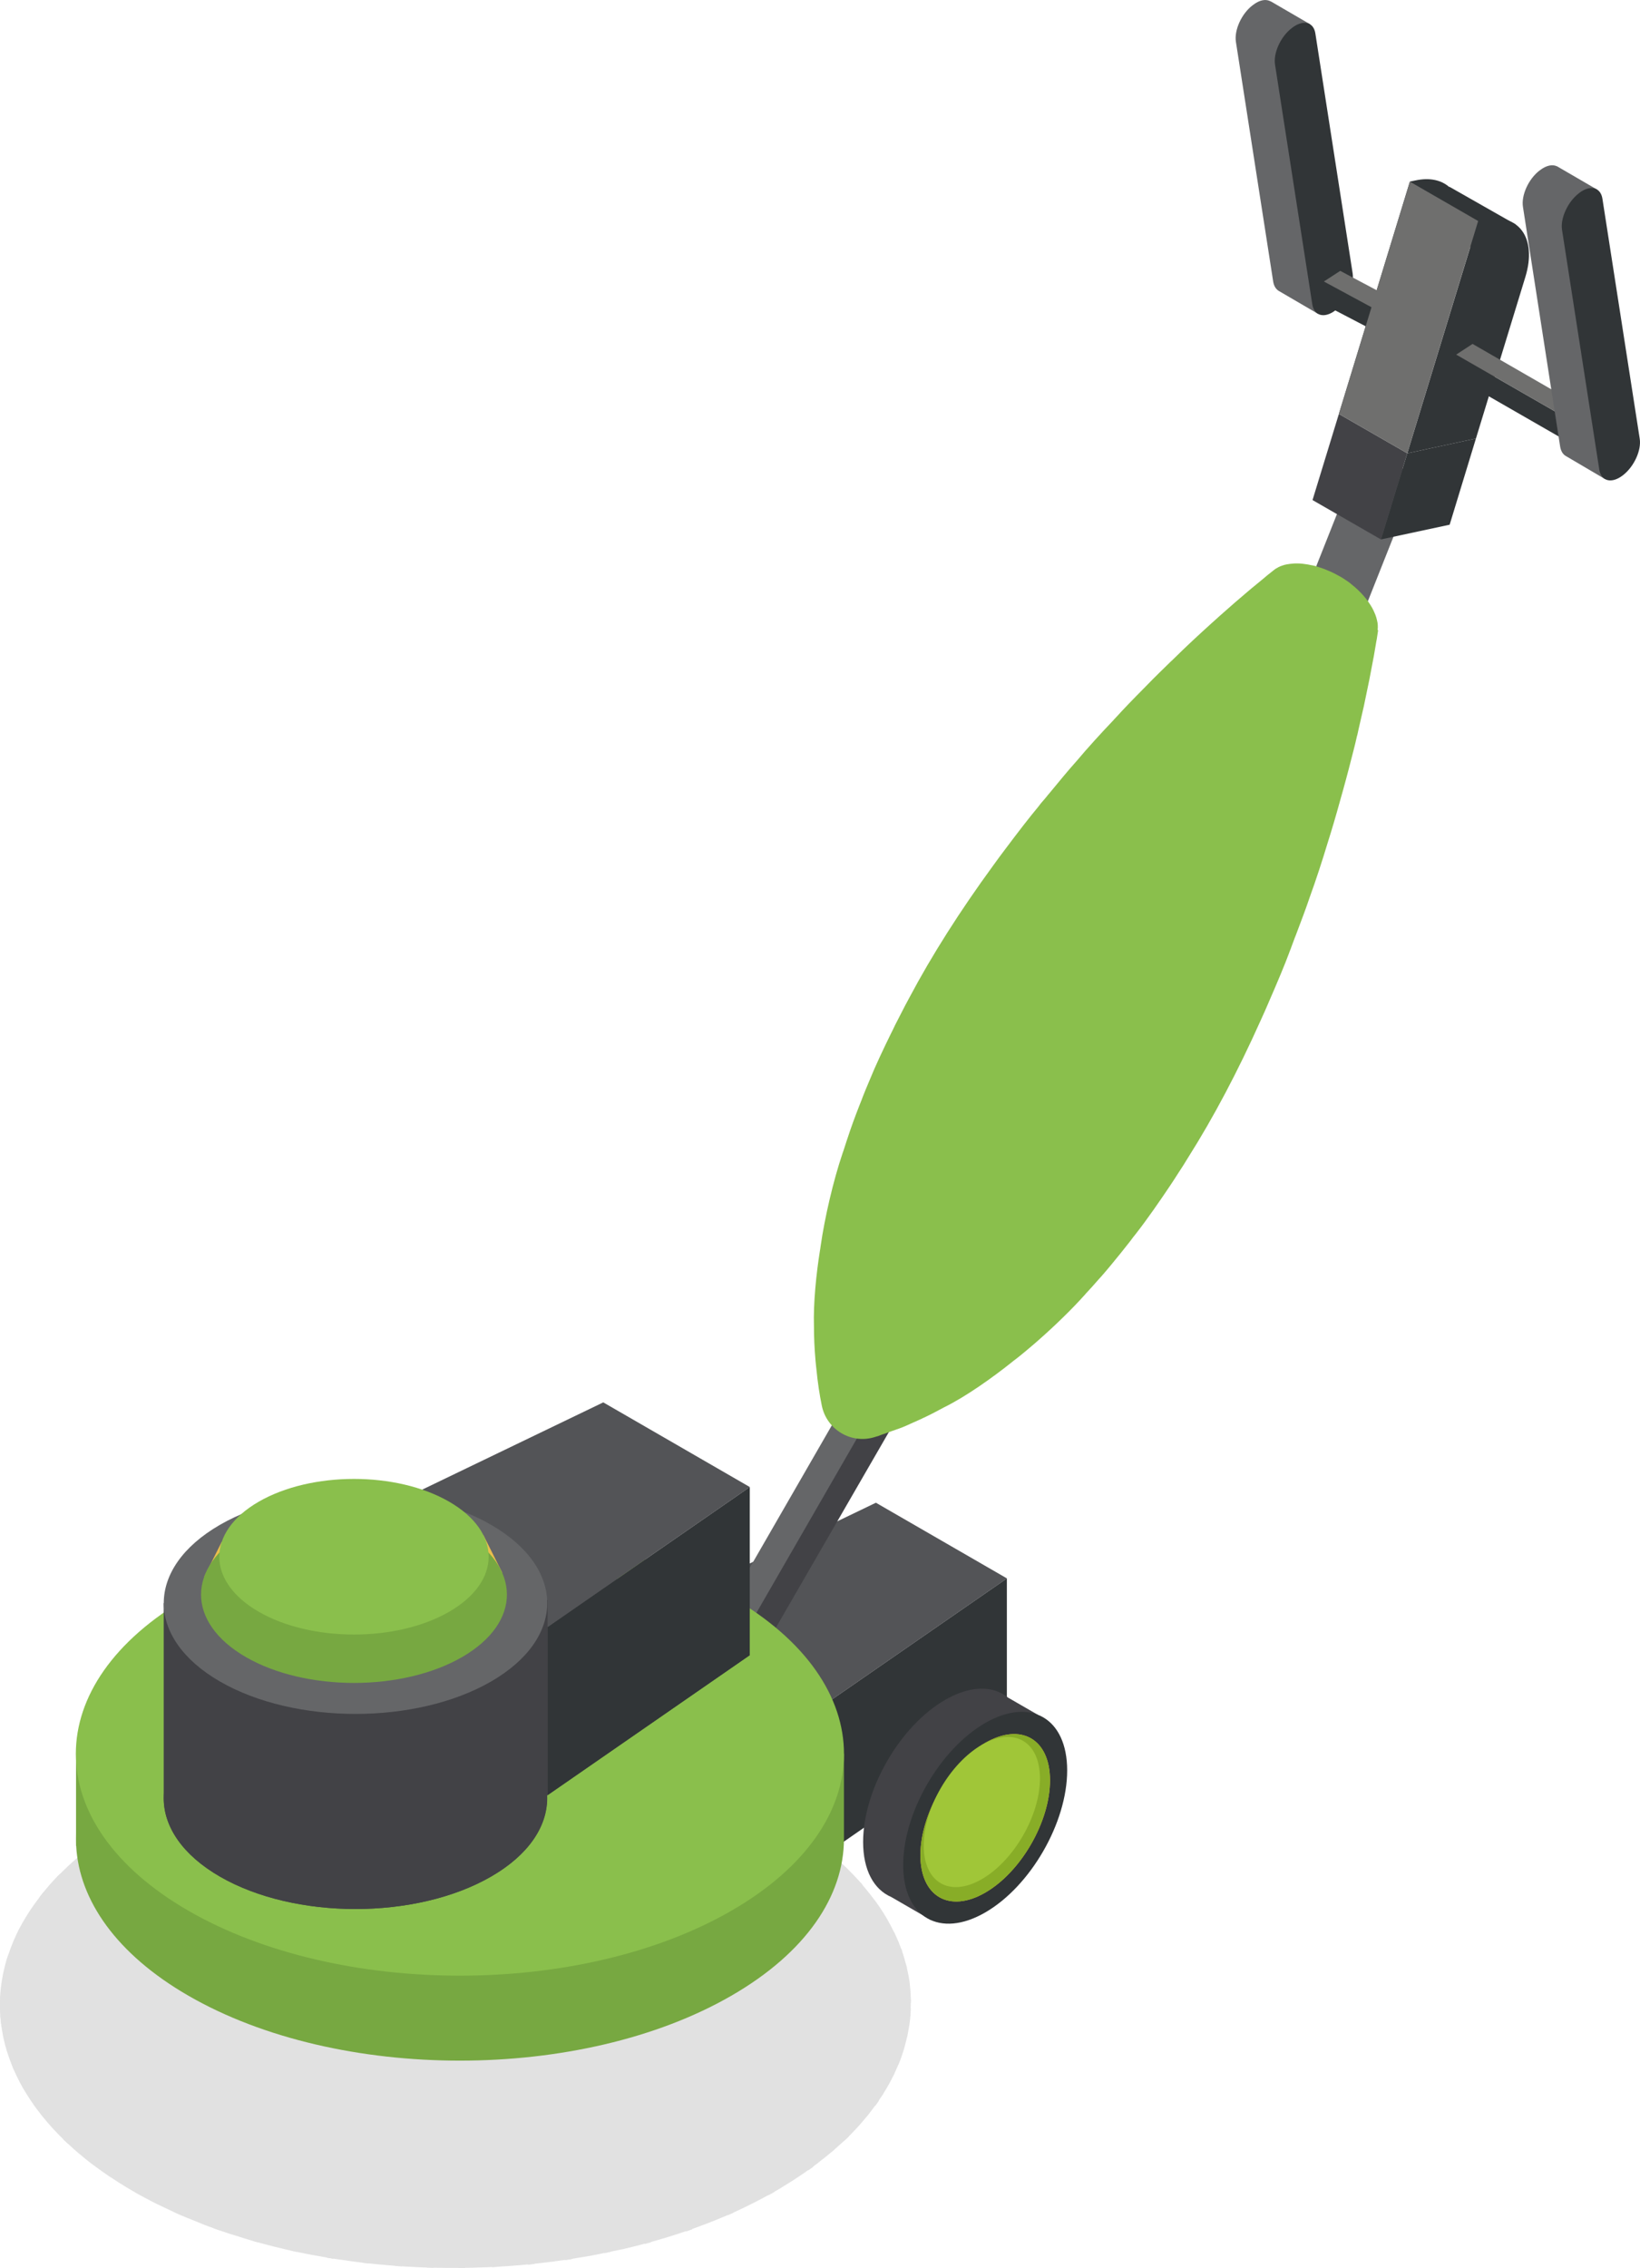 <?xml version="1.0" encoding="UTF-8"?> <svg xmlns="http://www.w3.org/2000/svg" id="Calque_2" data-name="Calque 2" viewBox="0 0 228.41 315.77"><defs><style> .cls-1, .cls-2 { fill: #424246; } .cls-3 { fill: #77a841; } .cls-4 { fill: #e1e1e1; } .cls-5 { fill: #a0c638; } .cls-6 { fill: none; isolation: isolate; } .cls-7 { fill: #313537; } .cls-8 { fill: #6f6f6e; } .cls-9 { fill: #eabe4d; } .cls-10 { fill: #656668; } .cls-11 { fill: #8abf4c; } .cls-2 { opacity: .5; } .cls-12 { fill: #88ad27; } </style></defs><g id="Calque_1-2" data-name="Calque 1"><g><g><polygon class="cls-7" points="115.05 237.17 115.05 258.11 140.23 240.68 140.23 219.75 115.05 237.17"></polygon><polygon class="cls-10" points="140.23 219.75 115.05 237.17 91.8 223.75 121.99 209.22 140.23 219.75"></polygon><polygon class="cls-2" points="140.23 219.75 115.05 237.17 91.8 223.75 121.99 209.22 140.23 219.75"></polygon></g><rect class="cls-1" x="63.72" y="157.03" width="162.25" height="3.94" transform="translate(-65.29 204.87) rotate(-59.98)"></rect><rect class="cls-10" x="61.31" y="154.3" width="162.25" height="3.94" transform="translate(-64.08 201.62) rotate(-60.04)"></rect><g><g class="cls-6"><path class="cls-4" d="m79.53,232.12c8.58,5.17,8.29,13.4-.66,18.39-8.94,4.99-23.16,4.85-31.74-.32-8.59-5.17-8.29-13.4.66-18.39,8.95-4.99,23.16-4.84,31.75.32Z"></path><path class="cls-4" d="m126.87,278.85c0-.1.01-.21.01-.3,0-.09-.02-.18-.02-.27-.02-.7-.07-1.4-.15-2.09v-.04h0c-.09-.71-.23-1.41-.39-2.11-.01-.08-.02-.17-.04-.25-.03-.11-.07-.21-.1-.32-.15-.56-.32-1.12-.51-1.68-.04-.11-.05-.21-.09-.32-.02-.04-.04-.08-.05-.12-.25-.68-.53-1.36-.85-2.04-.02-.05-.04-.1-.06-.15-.05-.11-.13-.21-.18-.32-.27-.55-.56-1.1-.88-1.65-.07-.11-.11-.22-.18-.32-.04-.07-.1-.13-.13-.2-.41-.68-.85-1.35-1.35-2.02,0-.02-.02-.04-.04-.06-.05-.07-.12-.14-.17-.21-.45-.6-.93-1.2-1.44-1.8-.09-.09-.15-.19-.24-.29-.07-.07-.14-.14-.21-.21-.6-.68-1.25-1.36-1.93-2.02-.03-.02-.04-.05-.07-.07-.06-.06-.13-.11-.19-.18-.68-.64-1.4-1.27-2.15-1.89-.1-.09-.18-.17-.29-.26-.07-.06-.15-.11-.21-.17-.68-.54-1.39-1.09-2.14-1.62h0s-32.03-22.9-32.03-22.9c.4.28.74.57,1.08.85.13.11.26.22.38.33.25.22.49.45.7.68.1.09.18.18.27.28.29.32.56.64.8.98.03.04.05.08.08.12.21.29.4.59.56.89.06.1.1.2.15.29.15.29.28.57.39.87.02.06.06.11.07.18.13.34.23.68.3,1.03.02.09.03.18.05.27.04.28.08.55.1.83,0,.1.02.19.02.28.02.35,0,.7-.03,1.06,0,.04-.01.08-.02.13-.04.31-.1.62-.17.93-.03.12-.07.24-.1.35-.07.24-.16.48-.25.72-.05.13-.1.26-.16.39-.1.24-.22.46-.35.7-.07.13-.14.26-.21.39-.15.23-.31.46-.48.7-.09.12-.17.25-.27.37-.54.68-1.19,1.34-1.95,1.98-.08.06-.16.13-.24.19-.36.29-.73.57-1.13.84-.03.02-.06.04-.08.06-.46.31-.94.6-1.45.89-.55.31-1.13.6-1.72.87,0,0-.02,0-.02.01-.59.27-1.19.52-1.82.74,0,0-.02,0-.03.01-.62.22-1.24.43-1.89.62-.02,0-.03.01-.04.02-.61.18-1.25.34-1.89.48-.15.04-.32.07-.47.1-.53.11-1.07.22-1.61.31-.05,0-.1.02-.15.02-.67.11-1.35.2-2.03.26-.02,0-.03,0-.04,0-.7.07-1.41.12-2.11.15h-.02c-.71.03-1.41.04-2.13.04h-.03c-.71,0-1.41-.03-2.11-.08-.02,0-.04,0-.05,0-.69-.04-1.38-.11-2.06-.19-.03,0-.05,0-.07-.01-.67-.08-1.33-.18-2-.3-.04,0-.07-.01-.12-.02-.66-.12-1.32-.26-1.97-.42,0,0-.02,0-.03,0-.61-.15-1.2-.32-1.79-.5-.09-.03-.18-.05-.26-.08-.56-.18-1.1-.38-1.64-.59-.13-.05-.24-.1-.37-.15-.46-.2-.93-.39-1.38-.61-.09-.04-.18-.08-.26-.13-.55-.27-1.09-.56-1.61-.87-.41-.25-.79-.5-1.16-.77-.17-.12-.34-.24-.5-.37-.23-.18-.45-.35-.66-.53-.18-.15-.35-.31-.52-.46-.18-.16-.35-.33-.51-.5-.2-.2-.38-.4-.56-.61-.13-.15-.26-.3-.37-.45-.25-.32-.47-.64-.67-.97-.07-.11-.15-.22-.21-.34-.06-.1-.1-.2-.15-.31-.12-.24-.24-.48-.33-.72-.05-.13-.1-.25-.14-.37-.07-.19-.12-.38-.17-.57-.07-.26-.13-.53-.18-.79-.02-.16-.05-.32-.07-.48-.03-.28-.04-.57-.03-.85,0-.14,0-.29,0-.43,0-.14.03-.28.04-.42.03-.22.06-.45.11-.67.03-.15.07-.3.11-.45.06-.21.13-.42.2-.64.06-.15.13-.3.18-.45.09-.2.18-.41.29-.62.08-.15.15-.3.24-.45.12-.21.25-.41.39-.61.1-.14.2-.29.3-.42.15-.21.33-.42.51-.61.11-.13.22-.27.34-.39.21-.22.44-.43.67-.65.11-.1.22-.21.34-.32.36-.31.74-.62,1.15-.91,0,0,0-.01.01-.01h0,0c-10.64,7.69-21.27,15.39-31.9,23.08-1.02.74-1.97,1.5-2.88,2.28-.11.09-.23.18-.34.28-.85.74-1.64,1.49-2.39,2.25-.13.13-.26.26-.38.39-.72.75-1.39,1.53-2.02,2.3-.1.14-.21.27-.32.41-.61.8-1.19,1.6-1.7,2.41-.06.1-.12.2-.18.29-.52.85-1,1.71-1.41,2.57,0,.01-.01.03-.01.04-.41.87-.75,1.74-1.05,2.62-.04.11-.08.22-.13.33-.27.84-.48,1.69-.66,2.53-.02.14-.06.29-.08.44-.15.84-.26,1.68-.31,2.52,0,.06-.02.13-.02.18,0,.14,0,.28,0,.41-.01.38-.02.75-.01,1.13,0,.22.01.46.02.69.02.38.05.76.1,1.14.02.21.04.43.07.64.06.43.13.87.22,1.3.03.16.05.31.09.47.13.59.28,1.17.46,1.76,0,.02,0,.04.02.06.01.05.04.1.05.14.23.73.5,1.45.8,2.17.07.15.13.29.19.44.33.74.7,1.48,1.11,2.21.03.06.05.11.09.17.07.12.15.23.22.35.26.44.54.87.82,1.3.13.2.26.38.4.58.35.49.71.98,1.09,1.46.07.09.13.18.2.26.01.02.04.04.06.06.41.5.84,1.01,1.29,1.51.01.02.03.03.04.04.47.52.97,1.02,1.48,1.53.02.02.04.04.06.06.29.28.6.56.9.84.18.17.36.33.54.5.43.38.88.75,1.33,1.12.1.08.19.17.29.24h.01s.02.02.02.03c.92.73,1.9,1.44,2.92,2.14.1.07.18.13.27.2.07.04.13.08.2.12.74.49,1.49.98,2.28,1.45.29.17.57.34.86.51,1.1.64,2.23,1.24,3.39,1.82.1.05.2.1.29.14.25.12.51.23.75.35.78.37,1.55.74,2.34,1.09.51.22,1.04.42,1.55.63.34.14.69.28,1.03.42.26.1.52.22.79.32,1.08.41,2.19.8,3.31,1.17.18.06.36.11.54.16.26.08.52.16.77.24.63.2,1.27.41,1.91.59,1.02.29,2.05.57,3.09.83.01,0,.04.01.05.01.03,0,.07.01.09.02.84.21,1.69.41,2.53.59.85.18,1.7.36,2.56.52.16.03.32.06.48.08.11.02.22.04.33.06.46.08.91.17,1.36.24.72.12,1.42.23,2.14.33.57.08,1.13.16,1.71.24.14.02.29.03.43.05.07.01.13.02.21.03.35.04.71.09,1.08.13.54.06,1.07.11,1.61.16.45.04.89.08,1.34.12.45.04.9.07,1.35.11.15,0,.31.02.46.03.04,0,.09,0,.14.01.25.02.49.03.74.04.39.03.79.04,1.18.06.38.02.74.04,1.11.05.38.01.74.03,1.11.03.38.01.75.02,1.12.02.23,0,.46.01.69.01h.07c.1,0,.21,0,.31,0,.33,0,.66,0,.99,0s.66,0,1,0c.33,0,.66-.01.99-.02.34,0,.67-.01,1-.03.33-.01.66-.02.99-.03.24,0,.49-.02.73-.03.02,0,.04,0,.06,0,.07,0,.15,0,.21-.01.33-.01.66-.03.99-.05.33-.02.66-.04,1-.06.33-.02.66-.05.99-.07.38-.03.75-.06,1.12-.09.41-.04.8-.07,1.2-.11.15-.02.3-.03.46-.05.04,0,.07,0,.11-.01.21-.02.43-.04.63-.07.41-.04.8-.09,1.2-.14.54-.06,1.07-.13,1.6-.21.63-.08,1.27-.18,1.9-.27.14-.03.28-.06.43-.08.14-.02.28-.05.42-.07.6-.1,1.19-.19,1.78-.29.94-.17,1.86-.38,2.78-.57.44-.09.89-.18,1.33-.27.15-.03.29-.06.43-.09.9-.21,1.8-.43,2.69-.67.65-.17,1.29-.35,1.93-.53.1-.03.19-.06.28-.08.04-.02.09-.03.13-.04.32-.09.64-.18.96-.28.45-.14.9-.28,1.34-.42.43-.14.85-.28,1.26-.42.36-.12.71-.25,1.06-.37.25-.09.49-.18.74-.27.03,0,.05-.02.08-.03.08-.03.15-.06.24-.09.35-.13.69-.26,1.04-.39.35-.14.69-.28,1.04-.41.35-.14.7-.29,1.05-.43.35-.15.7-.29,1.04-.45.25-.11.49-.22.74-.33.03-.01.05-.03.08-.03.07-.04.14-.07.21-.1.35-.16.71-.33,1.06-.5.4-.2.8-.39,1.19-.59.4-.2.79-.4,1.18-.61.39-.21.77-.42,1.16-.63.02-.01.04-.03.07-.04.49-.27.96-.54,1.43-.82.16-.1.33-.2.49-.31.17-.1.33-.2.5-.31.15-.09.31-.18.46-.28.31-.2.6-.4.91-.6.2-.14.41-.26.59-.39.06-.04.13-.08.18-.12.29-.2.55-.4.83-.6.3-.22.61-.43.91-.65.04-.04.1-.07.14-.1.13-.1.25-.2.38-.31.55-.42,1.07-.84,1.58-1.27.1-.08.21-.16.3-.24.1-.09.18-.17.27-.25.77-.67,1.5-1.34,2.19-2.04h0c.47-.47.91-.95,1.34-1.44.14-.16.27-.32.41-.48.22-.27.46-.53.68-.81.04-.06.09-.11.13-.17.15-.2.31-.41.46-.61.23-.3.45-.59.66-.89.15-.21.29-.43.43-.64.13-.18.26-.37.38-.55.04-.07.07-.13.1-.2.5-.79.95-1.6,1.35-2.42.03-.06.07-.12.1-.18.04-.09.07-.19.11-.28.37-.8.71-1.61.99-2.41h0s0-.02,0-.03c.27-.76.46-1.52.64-2.28.02-.1.06-.19.08-.29.02-.08.02-.17.04-.24.15-.74.27-1.47.35-2.21,0-.02,0-.04,0-.05,0-.07,0-.14,0-.21.06-.65.08-1.29.08-1.94Z"></path></g><g><path class="cls-4" d="m52.65,252.61s-.04-.01-.06-.01l-12.14,60.71c.16.04.32.08.49.12.13.03.27.05.4.08l12.14-60.66c-.28-.08-.56-.15-.83-.23Z"></path><path class="cls-4" d="m50.78,251.96l-15.61,60.02s0,0,.01,0c.29.08.58.15.87.23l15.6-59.94c-.29-.1-.58-.2-.87-.31Z"></path><path class="cls-4" d="m41.17,243.23c-.07-.26-.13-.53-.18-.79,0-.06-.01-.13-.02-.18L1.59,287.28c.08.21.15.42.23.62.05.11.1.22.15.34l39.24-44.87s-.04-.1-.04-.14Z"></path><path class="cls-4" d="m42.85,246.51c-.09-.11-.15-.23-.24-.34l-33.79,51.68s.02.03.04.04c.2.19.41.39.63.59l33.7-51.54c-.12-.14-.24-.28-.35-.43Z"></path><path class="cls-4" d="m41.27,238.82c.04-.1.07-.21.1-.31.06-.15.13-.3.18-.45.09-.2.18-.41.29-.62.08-.15.15-.3.24-.45.04-.07.09-.14.13-.21L1.03,272.54c-.16.52-.28,1.03-.41,1.56l40.64-35.28Z"></path><path class="cls-4" d="m42.77,235.97h0c.15-.22.33-.42.51-.62.11-.13.22-.27.34-.39.21-.22.44-.43.67-.65.11-.1.22-.21.34-.32.36-.31.74-.62,1.15-.91,0,0,0-.01.01-.01h0,0c-5.14,3.72-10.28,7.44-15.42,11.15l-22.13,16.78c-.11.11-.23.23-.34.34-.72.75-1.39,1.53-2.02,2.3-.1.14-.21.27-.32.41-.06.08-.11.17-.18.25l37.38-28.33Z"></path><path class="cls-4" d="m40.9,241.11c0-.14,0-.29,0-.43,0-.14.03-.28.04-.42.02-.15.04-.3.07-.45L.05,280.59c.02.26.04.52.07.77,0,.14.03.27.04.41l40.74-40.55s0-.07,0-.11Z"></path><path class="cls-4" d="m83.87,246.34c-.05.07-.1.14-.15.21-.14.17-.29.33-.44.5l38.61,46.13c.1-.14.21-.27.3-.41.08-.12.16-.24.24-.36l-38.56-46.07Z"></path><path class="cls-4" d="m80.35,249.6s-.03.02-.04.03c-.24.15-.49.3-.74.45l32.97,52.1c.07-.05.13-.1.2-.14.18-.13.35-.26.54-.39l-32.93-52.05Z"></path><path class="cls-4" d="m44.64,248.38c-.12-.11-.24-.21-.35-.32-.12-.11-.22-.22-.33-.32l-30.29,54.11c.26.18.49.36.74.54l30.24-54.01Z"></path><path class="cls-4" d="m78.28,250.81c-.27.14-.55.28-.82.41l29.6,54.39c.07-.04.15-.08.22-.13.02-.01.04-.03.07-.04.17-.1.33-.19.5-.28l-29.57-54.36Z"></path><path class="cls-4" d="m54.47,253.13s-.02,0-.03,0c-.02,0-.04-.01-.07-.02l-8.83,61.21s.08.02.13.02c.26.04.52.08.78.13l8.82-61.16c-.27-.06-.53-.11-.8-.17Z"></path><path class="cls-4" d="m56.55,253.57s-.07-.01-.12-.02c-.1-.02-.21-.04-.31-.07l-5.71,61.53c.27.04.54.07.8.1.04,0,.07,0,.11,0l5.69-61.47c-.15-.03-.31-.04-.47-.07Z"></path><path class="cls-4" d="m74.42,315.2l-8.76-61.12c-.21.01-.42.04-.63.05h-.02c-.09,0-.17,0-.26,0l8.76,61.16c.08-.01.16-.01.24-.02.15-.02.3-.03.46-.05.04,0,.07,0,.11-.01s.07,0,.1,0Z"></path><path class="cls-4" d="m76.13,251.8c-.28.11-.55.24-.83.34,0,0,0,0-.01,0l26.06,56.27c.11-.05.22-.09.32-.14.18-.08.34-.15.51-.23l-26.04-56.25Z"></path><path class="cls-4" d="m42.02,245.28s-.04-.05-.05-.08c-.06-.1-.1-.2-.15-.31-.09-.18-.17-.36-.25-.53l-36.88,48.64c.18.25.38.51.57.76l36.77-48.49Z"></path><path class="cls-4" d="m85.04,313.51l-15.38-59.9c-.1.02-.2.04-.3.06-.05,0-.1.02-.15.02-.14.03-.29.04-.44.06l15.39,59.94c.29-.07.6-.13.89-.19Z"></path><path class="cls-4" d="m96.41,310.36l-22.46-57.77c-.2.06-.38.13-.57.18-.02,0-.03.01-.04.02-.08.03-.17.04-.26.07l22.47,57.81c.29-.1.57-.2.86-.3Z"></path><path class="cls-4" d="m90.67,312.16l-18.88-58.98c-.12.03-.23.06-.34.09-.15.04-.32.07-.47.1-.03,0-.06,0-.08.02l18.89,59.02c.29-.07.59-.16.88-.24Z"></path><path class="cls-4" d="m79.62,314.53l-12.01-60.62c-.15.02-.29.04-.44.06-.02,0-.03,0-.04,0-.15.01-.29.02-.43.03l12.01,60.66c.3-.04.6-.08.91-.13Z"></path><path class="cls-4" d="m46.26,249.62c-.1-.07-.2-.13-.29-.2-.15-.11-.31-.22-.46-.34l-26.64,56.16c.26.15.53.29.8.43l26.59-56.06Z"></path><path class="cls-4" d="m85.74,241.89s-.01.08-.02.13c-.03.29-.09.59-.15.87l41.22,37.9c.04-.39.04-.8.05-1.19l-41.1-37.78v.07Z"></path><path class="cls-4" d="m69.44,315.59h.03l-5.67-61.45c-.3,0-.61.02-.91.01l5.66,61.48c.29-.02.59-.03.88-.05Z"></path><path class="cls-4" d="m85.1,244.26s-.04.1-.07.15c-.1.24-.22.46-.35.7,0,0,0,.02-.02.03l40.44,42.32c.13-.31.26-.62.38-.93l-40.38-42.26Z"></path><path class="cls-4" d="m82.24,248.1c-.15.15-.29.29-.46.43-.07.06-.15.11-.22.17l36.02,49.34c.22-.21.46-.41.67-.63l-36-49.33Z"></path><path class="cls-4" d="m63.87,315.76c.2,0,.39,0,.59,0,.1,0,.22,0,.32,0l-2.75-61.62c-.31,0-.61-.02-.91-.04l2.75,61.67Z"></path><path class="cls-4" d="m55.52,315.5c.15,0,.31.02.46.03l2.76-61.63s-.07,0-.11-.01c-.03,0-.05,0-.07-.01-.24-.03-.49-.07-.73-.11l-2.76,61.7c.15,0,.3.02.45.04Z"></path><path class="cls-4" d="m48.01,250.67c-.27-.15-.55-.28-.81-.44l-22.91,57.76c.28.13.55.26.83.38l22.89-57.71Z"></path><path class="cls-4" d="m49.81,251.55c-.27-.12-.55-.23-.81-.36,0,0-.01-.01-.02-.01l-19.22,59.04c.28.1.57.2.86.3l19.19-58.98Z"></path><path class="cls-4" d="m60.27,315.73s.07,0,.1,0v-61.69c-.3-.02-.6-.05-.91-.09v61.74c.27,0,.54.02.8.03Z"></path><path class="cls-4" d="m125.66,271.78c-.04-.11-.05-.21-.09-.32-.02-.04-.04-.08-.05-.12h0s-40.09-32.45-40.09-32.45c.05.19.12.38.16.57.02.09.03.18.05.27.03.19.05.38.07.57l40.28,32.6c-.1-.38-.2-.74-.33-1.11Z"></path><path class="cls-4" d="m83.23,235.1c.29.32.56.64.8.98.03.04.05.08.08.12.21.29.4.59.56.89.02.04.04.09.07.13l35.46,25.27c-.06-.07-.11-.15-.18-.22-.07-.07-.14-.14-.21-.21-.6-.68-1.25-1.36-1.93-2.02-.03-.02-.04-.05-.07-.07-.06-.06-.13-.11-.19-.18-.49-.46-1.02-.91-1.55-1.37l-33.08-23.57c.08.08.15.16.24.24Z"></path></g></g><path class="cls-3" d="m113.5,244.22c-2.61-3.65-6.48-7.08-11.63-10.05-20.89-12.06-54.75-12.06-75.64,0-5.57,3.21-9.63,6.96-12.23,10.95l-3.41.03v10.03c-.01.55-.01,1.1,0,1.65v.15h.02c.41,7.57,5.61,15.08,15.62,20.86,20.89,12.06,54.75,12.06,75.64,0,10.45-6.03,15.67-13.93,15.67-21.84v-11.82l-4.04.04Z"></path><path class="cls-11" d="m101.87,266.01c-20.89,12.06-54.75,12.06-75.64,0-20.89-12.06-20.89-31.61,0-43.67,20.89-12.06,54.75-12.06,75.64,0,20.9,12.06,20.9,31.62,0,43.67Z"></path><g><path class="cls-1" d="m68.4,239.46c10.42,6.02,10.42,15.78,0,21.8-10.43,6.02-27.34,6.02-37.77,0-10.43-6.02-10.43-15.78,0-21.8,10.43-6.02,27.34-6.02,37.77,0Z"></path><polygon class="cls-1" points="104.42 230.44 76.26 249.93 50.26 234.92 84.02 218.66 104.42 230.44"></polygon></g><polygon class="cls-7" points="76.26 226.52 76.26 249.93 104.42 230.44 104.42 207.03 76.26 226.52"></polygon><polygon class="cls-10" points="104.42 207.03 76.26 226.52 50.26 211.51 84.02 195.25 104.42 207.03"></polygon><polygon class="cls-2" points="104.42 207.03 76.26 226.52 50.26 211.51 84.02 195.25 104.42 207.03"></polygon><path class="cls-1" d="m76.26,222.76l-53.46.43v27.17h0c0,3.94,2.61,7.89,7.82,10.9,10.43,6.02,27.34,6.02,37.77,0,5.4-3.12,7.98-7.24,7.79-11.33h.08v-27.18Z"></path><path class="cls-10" d="m68.4,212.29c10.42,6.02,10.42,15.78,0,21.81-10.43,6.02-27.34,6.02-37.77,0-10.43-6.03-10.43-15.79,0-21.81,10.43-6.02,27.34-6.02,37.77,0Z"></path><g><polygon class="cls-9" points="67.33 213.73 69.94 218.93 63.16 229.02 28.46 219.47 30.9 214.62 67.33 213.73"></polygon><path class="cls-3" d="m64.36,213.31c8.32,4.8,8.32,12.58,0,17.39-8.32,4.8-21.8,4.8-30.12,0-8.32-4.81-8.32-12.59,0-17.39,8.32-4.8,21.8-4.8,30.12,0Z"></path><path class="cls-11" d="m62.56,209.07c7.33,4.23,7.33,11.09,0,15.32-7.32,4.23-19.2,4.23-26.53,0-7.32-4.23-7.32-11.09,0-15.32,7.33-4.23,19.21-4.23,26.53,0Z"></path></g><g><path class="cls-1" d="m144.55,238.74l-4.16-2.4c-.43-.35-.91-.63-1.44-.83l-.02-.02h0c-1.98-.76-4.52-.43-7.3,1.17-6.31,3.64-11.42,12.5-11.42,19.78,0,3.96,1.52,6.63,3.91,7.66h0s5.55,3.21,5.55,3.21l2.36-4.53c6.13-3.78,11.03-12.4,11.03-19.53,0-.52-.03-1.01-.07-1.48l1.58-3.04Z"></path><path class="cls-7" d="m148.63,246.48c0,7.29-5.11,16.14-11.42,19.78-6.31,3.64-11.42.69-11.42-6.6s5.11-16.14,11.42-19.78c6.31-3.64,11.42-.68,11.42,6.6Z"></path><path class="cls-9" d="m146.24,247.86c0,5.76-4.04,12.76-9.03,15.64-4.98,2.88-9.02.54-9.02-5.21s4.04-12.76,9.02-15.64c4.99-2.88,9.03-.54,9.03,5.22Z"></path><path class="cls-12" d="m146.24,247.86c0,5.76-4.04,12.76-9.03,15.64-4.98,2.88-9.02.54-9.02-5.21s4.04-12.76,9.02-15.64c4.99-2.88,9.03-.54,9.03,5.22Z"></path><path class="cls-5" d="m144.84,247.6c0,5.16-3.63,11.44-8.1,14.02-4.47,2.58-8.09.49-8.09-4.68s3.62-11.44,8.09-14.02c4.47-2.58,8.1-.49,8.1,4.68Z"></path></g><path class="cls-10" d="m174.46.73l.06-.04c.88-.69,1.74-.84,2.36-.54h0s.03.01.03.01c.06.03.13.06.18.09l5.35,3.11-1.61,3.87h-2.18l4.3,27.64c.04.31.03.63,0,.98h.4l.21,7.84-5.43-3.17h0c-.41-.24-.71-.68-.81-1.33l-5.19-33.37c-.25-1.64.79-3.92,2.33-5.09Z"></path><path class="cls-7" d="m186,43.2l.05-.05c1.55-1.19,2.59-3.47,2.34-5.09l-5.19-33.38c-.24-1.63-1.69-1.99-3.24-.81l-.05.04c-1.54,1.18-2.59,3.46-2.33,5.09l5.19,33.38c.26,1.62,1.71,1.99,3.24.81Z"></path><g><g><polygon class="cls-10" points="152.3 157.03 161.75 151.49 195.98 65.21 188.55 65.65 152.3 157.03"></polygon><polygon class="cls-10" points="156.21 161.03 160.92 158.26 196.17 69.44 192.46 69.65 156.21 161.03"></polygon></g><polygon class="cls-1" points="186.47 57.63 196 63.11 192.33 75.1 182.8 69.62 186.47 57.63"></polygon><path class="cls-7" d="m186.47,57.63l9.89-32.35.77-.16c2.02-.43,3.62-.04,4.7.91l.03-.03,9.27,5.27-5.38,4.16-2.35-2.61-6.35,20.8-10.58,4Z"></path></g><g><polygon class="cls-7" points="196 63.11 205.56 61.05 201.9 73.05 192.33 75.1 196 63.11"></polygon><path class="cls-7" d="m205.87,30.77l.79-.17c4.86-1.04,7.44,2.52,5.79,7.94l-6.89,22.51-9.56,2.06,9.88-32.34Z"></path></g><g><polygon class="cls-7" points="184.38 39.19 192.17 43.25 192.17 46.45 184.38 42.39 184.38 39.19"></polygon><polygon class="cls-8" points="186.66 37.71 193.43 41.31 193.43 44.08 184.38 39.19 186.66 37.71"></polygon></g><polygon class="cls-8" points="186.47 57.63 196 63.11 205.87 30.77 196.36 25.29 186.47 57.63"></polygon><g><polygon class="cls-7" points="202.81 49.37 224.82 62.02 224.82 65.21 202.81 52.56 202.81 49.37"></polygon><polygon class="cls-8" points="205.09 47.88 224.82 59.25 224.82 62.02 202.81 49.37 205.09 47.88"></polygon></g><path class="cls-10" d="m214.44,23.73l.05-.04c.89-.68,1.75-.84,2.36-.53h.03c.07.04.13.08.18.11l5.35,3.11-1.61,3.87h-2.17l4.3,27.63c.04.31.03.64,0,.98h.4l.21,7.84-5.42-3.19h0c-.42-.22-.72-.67-.83-1.33l-5.18-33.37c-.26-1.63.78-3.91,2.33-5.09Z"></path><path class="cls-7" d="m225.99,66.2l.05-.04c1.53-1.18,2.59-3.46,2.33-5.09l-5.19-33.38c-.24-1.63-1.71-2-3.24-.82l-.05.04c-1.54,1.19-2.59,3.47-2.34,5.09l5.19,33.38c.26,1.63,1.72,1.99,3.26.81Z"></path><path class="cls-11" d="m191.86,87.74c.03-.2.04-.41.03-.63v-.02c0-.22-.04-.46-.1-.69-.02-.07-.04-.14-.05-.21-.04-.18-.1-.36-.17-.55-.03-.08-.05-.15-.09-.22-.1-.25-.22-.51-.36-.77-.15-.27-.32-.53-.5-.79-.02-.02-.03-.04-.04-.07,0,0-.01-.02-.02-.02-.02-.03-.05-.07-.07-.1-.04-.06-.09-.11-.13-.17-.04-.05-.07-.09-.1-.14-.07-.09-.15-.18-.23-.27-.04-.04-.06-.08-.1-.12-.01-.02-.03-.03-.04-.05-.04-.05-.1-.1-.14-.15-.05-.05-.09-.1-.13-.15-.01,0-.01-.01-.02-.02-.04-.05-.1-.09-.14-.14-.04-.04-.09-.09-.13-.13-.02-.01-.03-.03-.05-.05-.02-.03-.04-.04-.07-.07-.02-.01-.04-.03-.05-.05-.04-.04-.09-.09-.14-.13-.05-.05-.1-.1-.16-.14-.04-.04-.07-.07-.11-.11-.03-.02-.05-.04-.08-.07-.04-.03-.08-.06-.13-.1-.04-.03-.08-.07-.12-.1-.07-.06-.14-.11-.21-.17-.01-.01-.03-.03-.05-.04,0,0,0-.01-.01-.02-.03-.02-.05-.04-.07-.06-.03-.02-.07-.04-.09-.07-.15-.1-.29-.21-.43-.31,0,0,0,0-.02-.01h0s0,0-.02-.01h0c-.07-.05-.14-.09-.21-.14-.07-.05-.14-.09-.21-.14-.08-.05-.15-.1-.24-.15-.02-.01-.04-.03-.07-.04-.03-.02-.07-.04-.1-.06-.02-.01-.05-.03-.08-.04-.03-.02-.06-.03-.09-.05-.1-.05-.19-.11-.29-.16-.02-.01-.04-.03-.07-.04,0,0-.01,0-.01,0-.04-.03-.08-.04-.13-.07-.04-.02-.07-.04-.11-.06h0c-.18-.09-.37-.18-.55-.27-.04-.01-.07-.03-.1-.04-.03-.01-.06-.03-.09-.04-.1-.05-.21-.08-.32-.13-.14-.06-.28-.13-.43-.18-.06-.02-.12-.04-.18-.06-.07-.03-.15-.06-.23-.09h0s-.02.01-.02,0c-.17-.06-.35-.11-.52-.17-.1-.03-.21-.07-.32-.1-.21-.06-.43-.09-.65-.13-.15-.03-.29-.07-.45-.09-.46-.08-.93-.13-1.38-.13-.25,0-.49,0-.72.03h0c-.06,0-.12.02-.17.02-.09,0-.17.02-.24.03-.12.02-.24.03-.34.05h0s-.02,0-.04.01c-.05.01-.09.02-.13.03-.04,0-.07.01-.1.02-.03,0-.04.02-.07.02-.04.01-.08.03-.13.04-.11.03-.21.07-.32.11-.04.02-.1.03-.15.06-.01,0-.02.01-.04.02-.02,0-.04.02-.06.03-.04.02-.08.03-.12.05-.02.02-.05.03-.07.05-.02.01-.04.02-.05.03-.02,0-.04.02-.05.03.01,0,.02-.02.04-.03-.02.01-.04.03-.07.04-.03.02-.06.03-.08.04-.04.02-.06.04-.09.06-.07.04-.13.08-.18.13-.03.02-.06.04-.09.06h0s-.02.02-.02.02c-.3.24-.68.54-.98.78-.02.01-.04.02-.04.03h0s0,.02-.01.02l-.11.09s-.06.04-.08.07c-.15.12-.31.25-.46.38-.3.24-.61.5-.91.75-.13.1-.24.2-.38.31-.13.1-.26.22-.43.36-1.33,1.12-2.68,2.29-4.07,3.53-.21.18-.41.37-.61.55-.19.17-.38.34-.57.51-1.04.94-1.94,1.77-2.68,2.46-.25.24-.5.48-.76.72-.41.38-.74.71-.97.93-.03.03-.05.05-.08.08-.34.32-.68.66-1.02.99-.13.11-.24.22-.35.33-.43.42-.86.83-1.28,1.25-.7.68-1.3,1.29-2,2.01-.48.48-.91.93-1.34,1.36-.72.74-1.31,1.34-1.97,2.05-.09.09-.17.19-.26.28-.02.03-.05.06-.07.08-.28.29-.55.59-.83.89t0,.01c-1.61,1.68-3.7,3.97-5.2,5.76-1.13,1.26-2.45,2.86-3.69,4.37-.1.11-.19.22-.29.34-.15.19-.29.37-.45.55l-.55.64c-.06.07-.13.16-.18.24-.09.11-.18.23-.26.33-1.04,1.24-2.67,3.34-4.46,5.73-.01.03-.04.06-.06.08-.53.7-1.11,1.48-1.69,2.29-4.57,6.26-8.52,12.46-11.63,18.33-.42.77-.79,1.47-1.09,2.07-.32.62-.63,1.23-.92,1.79-.1.21-.21.45-.32.67-.1.2-.19.39-.29.58-.99,2.02-2.1,4.36-2.87,6.26-.37.84-.82,1.98-1.16,2.82.07-.17.15-.32.21-.49-.68,1.68-1.33,3.38-1.83,4.84-.34.98-.63,1.9-.92,2.79-.02.03-.02.07-.04.11-.03.1-.07.2-.1.29-1.27,3.74-2.47,8.91-3.03,12.81-.02.13-.04.29-.06.43-.02.12-.04.24-.06.36-.49,3.09-.92,7.16-.82,10.46,0,1.6.08,3.2.22,4.79.02.23.04.48.07.7.02.12.02.24.04.36.19,1.99.46,3.71.76,5.17.68,3.38,4.15,5.43,7.43,4.37.04,0,.07-.02.11-.04.09-.02.19-.04.28-.07.14-.06.3-.12.46-.18.45-.15.91-.32,1.4-.5.38-.13.74-.25,1.09-.38.64-.23,1.33-.54,2.04-.87.04-.01.07-.03.1-.04.22-.1.44-.2.66-.3.1-.04.21-.09.3-.13.02-.01.05-.03.07-.04,1-.46,2.03-.99,3.11-1.58,3.08-1.52,6.72-4.13,9.35-6.22.1-.08.18-.15.28-.23.11-.08.23-.18.33-.25.34-.26.72-.56,1.1-.88.07-.06.15-.13.23-.19.3-.25.63-.52.96-.81.09-.07.17-.14.25-.21.24-.21.49-.42.74-.65,2.28-2.01,4.6-4.27,6.36-6.24h0c.07-.08.13-.15.19-.22.24-.27.49-.53.74-.8.32-.36.65-.73.97-1.1.12-.13.22-.25.35-.38.85-.97,1.8-2.12,2.75-3.3.32-.41.66-.82.99-1.25.06-.07.13-.15.18-.23.2-.25.4-.5.59-.74l-.41.5c.08-.11.17-.22.25-.33.17-.21.34-.43.5-.63,1.53-1.95,3.42-4.68,4.8-6.75.35-.52.72-1.09,1.1-1.69h0c.42-.63.89-1.37,1.38-2.18,3.54-5.59,6.95-12.06,10.1-19.09.4-.86.77-1.72,1.1-2.48.02-.03.02-.07.04-.1,1.19-2.72,2.22-5.19,2.78-6.7.05-.13.1-.28.15-.41.04-.08.07-.18.11-.26l.13-.37s.04-.08.05-.13l.39-1.05c.04-.11.08-.22.13-.32.69-1.83,1.43-3.76,1.97-5.38.8-2.18,1.76-5.13,2.43-7.36.64-2.02,1.18-3.85,1.85-6.28.27-.94.49-1.75.74-2.67.13-.48.25-.95.38-1.43.23-.88.46-1.76.68-2.64.06-.26.14-.57.23-.92.08-.34.16-.68.24-1.03.02-.08.04-.17.07-.25.05-.23.1-.46.15-.69.18-.77.38-1.64.59-2.59.04-.19.09-.38.13-.56.02-.08.04-.15.05-.23.05-.25.1-.51.16-.77.42-1.94.79-3.82,1.12-5.63,0-.06.02-.14.04-.2.02-.12.04-.26.07-.39.09-.51.18-1.02.26-1.52.03-.15.05-.29.07-.43l.03-.13v-.02h0s0-.06.02-.08c.06-.4.14-.88.19-1.26,0-.02,0-.05,0-.07Z"></path></g></g></svg> 
